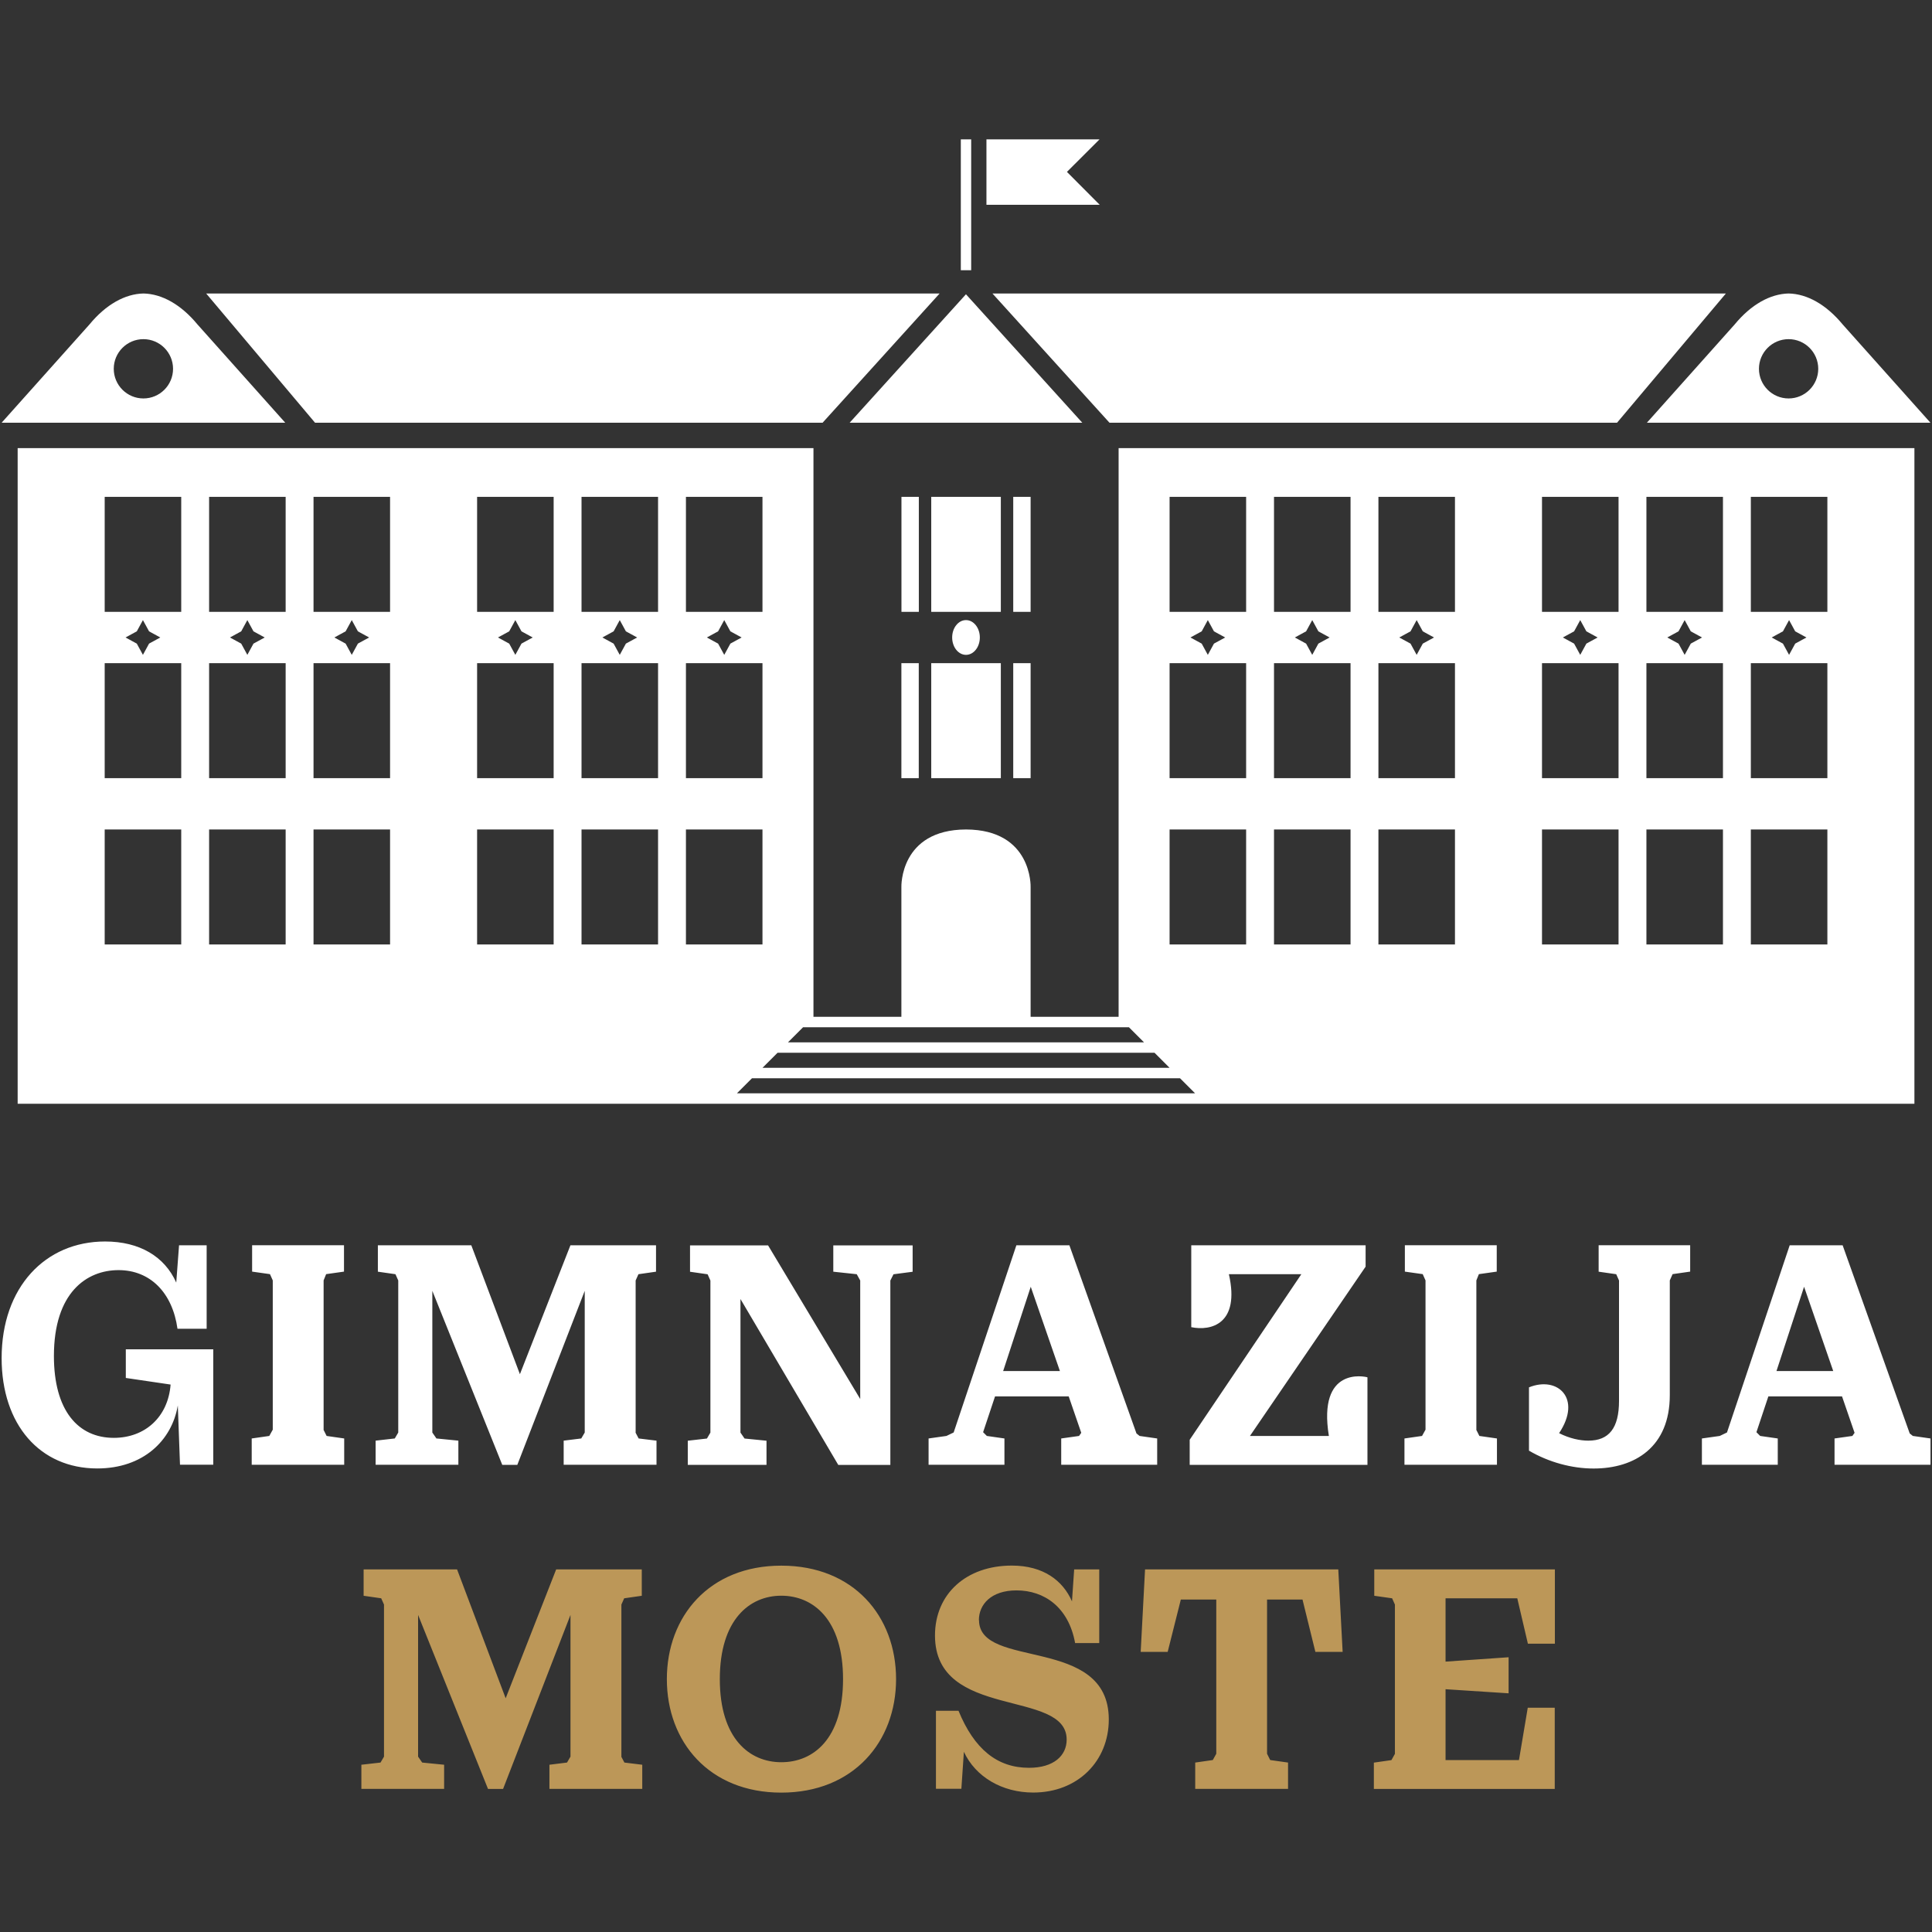 <?xml version="1.0" encoding="UTF-8"?>
<svg id="Layer_1" data-name="Layer 1" xmlns="http://www.w3.org/2000/svg" viewBox="0 0 283.46 283.46">
  <rect x="0" y="0" width="283.46" height="283.46" fill="#333333" stroke="none"/>
  <defs>
    <style>
      .cls-1 {
        fill: #fff;
      }

      .cls-2 {
        fill: #bc9758;
      }
    </style>
  </defs>
  <path class="cls-1" d="M136.63,114.17h10.21v-16.87h-10.21v16.87ZM141.73,43.17l-17.07,18.85h34.13l-17.07-18.85ZM145.61,43.06l17.17,18.96h74.47l15.97-18.96h-107.6ZM143.76,93.53c0-1.41-.91-2.55-2.03-2.55s-2.03,1.14-2.03,2.55.91,2.55,2.03,2.55,2.03-1.14,2.03-2.55ZM151.21,72.9h-2.55v16.87h2.55v-16.87ZM262.42,62.02h20.81l-12.87-14.41c-2.42-2.93-5.22-4.49-7.93-4.55-2.71.06-5.51,1.61-7.93,4.55l-12.87,14.41h20.81ZM262.42,49.76c2.4,0,4.35,1.95,4.35,4.35s-1.95,4.35-4.35,4.35-4.35-1.95-4.35-4.35,1.95-4.35,4.35-4.35ZM148.66,114.17h2.55v-16.87h-2.55v16.87ZM146.84,72.9h-10.21v16.87h10.21v-16.87ZM41.85,62.02l-12.87-14.41c-2.42-2.93-5.22-4.49-7.93-4.55-2.71.06-5.51,1.61-7.93,4.55L.24,62.02h41.62ZM16.69,54.11c0-2.4,1.95-4.35,4.35-4.35s4.35,1.95,4.35,4.35-1.95,4.35-4.35,4.35-4.35-1.95-4.35-4.35ZM142.49,39.65v-19.2h-1.52v19.2h1.52ZM164.11,149.18h-12.9v-19.05s.27-8.4-9.48-8.43c-9.74.03-9.48,8.43-9.48,8.43v19.05h-12.9v-83.43H2.59v96.19h278.29v-96.19h-116.76v83.43ZM26.59,138.57h-11.23v-16.87h11.23v16.87ZM26.59,114.17h-11.23v-16.87h11.23v16.87ZM18.42,93.53l1.65-.9.9-1.65.9,1.65,1.65.9-1.65.9-.9,1.65-.9-1.65-1.65-.9ZM26.59,89.77h-11.23v-16.87h11.23v16.87ZM41.91,138.57h-11.23v-16.87h11.23v16.87ZM41.91,114.17h-11.23v-16.87h11.23v16.87ZM33.74,93.53l1.65-.9.9-1.65.9,1.65,1.65.9-1.65.9-.9,1.65-.9-1.65-1.65-.9ZM41.91,89.77h-11.23v-16.87h11.23v16.87ZM57.23,138.57h-11.23v-16.87h11.23v16.87ZM57.23,114.17h-11.23v-16.87h11.23v16.87ZM49.06,93.53l1.65-.9.9-1.65.9,1.65,1.65.9-1.65.9-.9,1.65-.9-1.65-1.65-.9ZM57.23,89.77h-11.23v-16.87h11.23v16.87ZM81.23,138.57h-11.23v-16.87h11.23v16.87ZM81.23,114.17h-11.23v-16.87h11.23v16.87ZM73.06,93.53l1.65-.9.9-1.65.9,1.65,1.65.9-1.65.9-.9,1.65-.9-1.65-1.65-.9ZM81.23,89.77h-11.23v-16.87h11.23v16.87ZM96.55,138.57h-11.23v-16.87h11.23v16.87ZM96.55,114.17h-11.23v-16.87h11.23v16.87ZM88.38,93.53l1.65-.9.9-1.65.9,1.65,1.65.9-1.65.9-.9,1.65-.9-1.65-1.65-.9ZM96.55,89.77h-11.23v-16.87h11.23v16.87ZM256.88,72.9h11.23v16.87h-11.23v-16.87ZM265.04,93.53l-1.65.9-.9,1.65-.9-1.65-1.65-.9,1.65-.9.9-1.65.9,1.65,1.65.9ZM256.88,97.3h11.23v16.87h-11.23v-16.87ZM256.88,121.7h11.23v16.87h-11.23v-16.87ZM241.56,72.9h11.23v16.87h-11.23v-16.87ZM249.72,93.53l-1.65.9-.9,1.65-.9-1.65-1.65-.9,1.65-.9.9-1.65.9,1.65,1.65.9ZM241.56,97.3h11.23v16.87h-11.23v-16.87ZM241.56,121.7h11.23v16.87h-11.23v-16.87ZM226.24,72.9h11.23v16.87h-11.23v-16.87ZM234.4,93.53l-1.65.9-.9,1.65-.9-1.65-1.65-.9,1.65-.9.9-1.65.9,1.65,1.65.9ZM226.24,97.3h11.23v16.87h-11.23v-16.87ZM226.24,121.7h11.23v16.87h-11.23v-16.87ZM202.24,72.9h11.23v16.87h-11.23v-16.87ZM210.4,93.53l-1.65.9-.9,1.65-.9-1.65-1.65-.9,1.65-.9.9-1.65.9,1.65,1.65.9ZM202.24,97.3h11.23v16.87h-11.23v-16.87ZM202.24,121.7h11.23v16.87h-11.23v-16.87ZM186.92,72.9h11.23v16.87h-11.23v-16.87ZM195.08,93.53l-1.65.9-.9,1.65-.9-1.65-1.65-.9,1.65-.9.9-1.65.9,1.65,1.65.9ZM186.92,97.3h11.23v16.87h-11.23v-16.87ZM186.92,121.7h11.23v16.87h-11.23v-16.87ZM100.64,72.9h11.23v16.87h-11.23v-16.87ZM108.81,93.53l-1.65.9-.9,1.65-.9-1.65-1.65-.9,1.65-.9.9-1.65.9,1.65,1.65.9ZM100.64,97.3h11.23v16.87h-11.23v-16.87ZM100.64,138.57v-16.87h11.23v16.87h-11.23ZM108.12,160.41l2.21-2.21h62.8l2.21,2.21h-67.22ZM171.6,72.9h11.23v16.87h-11.23v-16.87ZM179.76,93.53l-1.65.9-.9,1.65-.9-1.65-1.65-.9,1.65-.9.9-1.65.9,1.65,1.65.9ZM171.6,97.3h11.23v16.87h-11.23v-16.87ZM171.6,121.7h11.23v16.87h-11.23v-16.87ZM171.6,156.67h-59.73l2.21-2.21h55.31l2.21,2.21ZM167.86,152.93h-52.25l2.21-2.21h47.82l2.21,2.21ZM46.22,62.02h74.47l17.17-18.96H30.25l15.97,18.96h0ZM156.54,25.22l4.78-4.77h-16.59v9.6h16.62l-4.81-4.83ZM134.81,72.9h-2.55v16.87h2.55v-16.87ZM132.25,114.17h2.55v-16.87h-2.55v16.87Z"/>
  <path class="cls-1" d="M18.45,202.17l6.58.97c-.37,4.78-3.77,7.82-8.33,7.82-5.24,0-8.79-4-8.79-12.01,0-9.34,4.83-12.6,9.48-12.6s7.91,3.31,8.65,8.6h4.28v-12.24h-4.05l-.41,5.47c-1.7-3.82-5.38-6.03-10.44-6.03-8.79,0-15.18,6.72-15.18,17.11,0,9.75,5.61,16.19,14.03,16.19,6.72,0,10.95-4.09,11.82-9.25l.32,8.7h4.88v-16.93h-12.83v4.19ZM47.48,209.76v-21.9l.37-.92,2.62-.37v-3.87h-13.48v3.87l2.62.37.41.92v21.9l-.51.92-2.58.37v3.86h13.57v-3.86l-2.58-.37-.46-.92ZM93.26,210.18v-22.31l.41-.92,2.58-.37v-3.87h-12.56l-7.41,18.91-7.13-18.91h-13.71v3.87l2.58.37.41.92v22.31l-.51.87-2.81.32v3.54h12.14v-3.54l-3.22-.32-.6-.87v-20.79l10.26,25.53h2.21l9.89-25.53v20.79l-.51.87-2.58.32v3.54h13.62v-3.54l-2.62-.32-.46-.87ZM122.25,186.58l3.45.37.51.92v17.39l-13.52-22.54h-11.45v3.87l2.58.37.41.92v22.31l-.51.87-2.81.32v3.54h11.55v-3.54l-3.22-.32-.6-.87v-19.6l14.35,24.34h7.64v-27.05l.46-.92,2.81-.37v-3.87h-11.64v3.87ZM166.74,210.31l-9.84-27.6h-7.78l-9.2,27.46-1.06.51-2.62.37v3.86h11.13v-3.86l-2.58-.37-.55-.55,1.75-5.25h10.81l1.84,5.34-.32.46-2.62.37v3.86h14.08v-3.86l-2.58-.37-.46-.37ZM147.18,201.16l4.05-12.37,4.28,12.37h-8.33ZM194.98,210.68h-11.59l16.97-24.84v-3.13h-25.58v12.01c2.9.6,7.18-.46,5.52-7.77h10.63l-16.38,24.29v3.68h26.08v-12.84c-.41-.14-7.32-1.61-5.66,8.6ZM216.61,209.76v-21.9l.37-.92,2.62-.37v-3.87h-13.48v3.87l2.62.37.41.92v21.9l-.51.92-2.58.37v3.86h13.57v-3.86l-2.58-.37-.46-.92ZM234.55,186.58l2.58.37.41.92v17.66c0,4-1.47,5.84-4.51,5.84-1.2,0-2.76-.32-4.28-1.1,3.4-5.11-.23-8.42-4.42-6.72v9.29c2.9,1.7,6.3,2.62,9.48,2.62,6.07,0,11.18-3.17,11.18-10.76v-16.84l.41-.92,2.58-.37v-3.87h-13.43v3.87ZM280.65,210.68l-.46-.37-9.84-27.6h-7.77l-9.2,27.46-1.06.51-2.62.37v3.86h11.13v-3.86l-2.58-.37-.55-.55,1.75-5.25h10.81l1.84,5.34-.32.46-2.62.37v3.86h14.08v-3.86l-2.58-.37ZM260.64,201.16l4.05-12.37,4.28,12.37h-8.33Z"/>
  <path class="cls-2" d="M91.17,257.73v-22.31l.41-.92,2.58-.37v-3.87h-12.56l-7.41,18.91-7.13-18.91h-13.71v3.87l2.58.37.41.92v22.31l-.51.87-2.81.32v3.54h12.14v-3.54l-3.22-.32-.6-.87v-20.79l10.26,25.53h2.21l9.89-25.53v20.79l-.51.87-2.58.32v3.54h13.62v-3.54l-2.62-.32-.46-.87ZM114.63,229.71c-10.58,0-16.79,7.45-16.79,16.65s6.21,16.65,16.79,16.65,16.84-7.45,16.84-16.65-6.21-16.65-16.84-16.65ZM114.63,258.55c-4.65,0-9.02-3.45-9.02-12.19s4.37-12.24,9.02-12.24,9.06,3.45,9.06,12.24-4.37,12.19-9.06,12.19ZM143.62,237.71c0-2.3,1.79-4.37,5.52-4.37,4.05,0,7.64,2.44,8.6,7.73h3.54v-10.81h-3.68l-.32,4.69c-1.33-3.04-4.19-5.25-8.83-5.25-6.67,0-11.27,4.14-11.27,10.26,0,12.47,19.32,7.77,19.32,15.27,0,2.35-1.89,4.14-5.52,4.14-4.69,0-8.05-2.76-10.35-8.37h-3.31v11.45h3.73l.37-5.43c1.7,3.68,5.61,5.98,10.17,5.98,6.58,0,11.09-4.65,11.09-10.72,0-12.38-19.04-7.27-19.04-14.58ZM168,230.26l-.64,12.1h3.96l1.93-7.68h5.2v22.63l-.51.92-2.58.37v3.86h13.62v-3.86l-2.62-.37-.46-.92v-22.63h5.2l1.89,7.68h4l-.64-12.1h-28.34ZM222.61,234.49l1.56,6.67h3.96v-10.9h-26.5v3.87l2.62.37.41.92v21.9l-.51.92-2.58.37v3.86h26.54v-11.91h-3.96l-1.29,7.68h-10.77v-10.4l9.25.6v-5.29l-9.25.64v-9.29h10.49Z"/>
</svg>